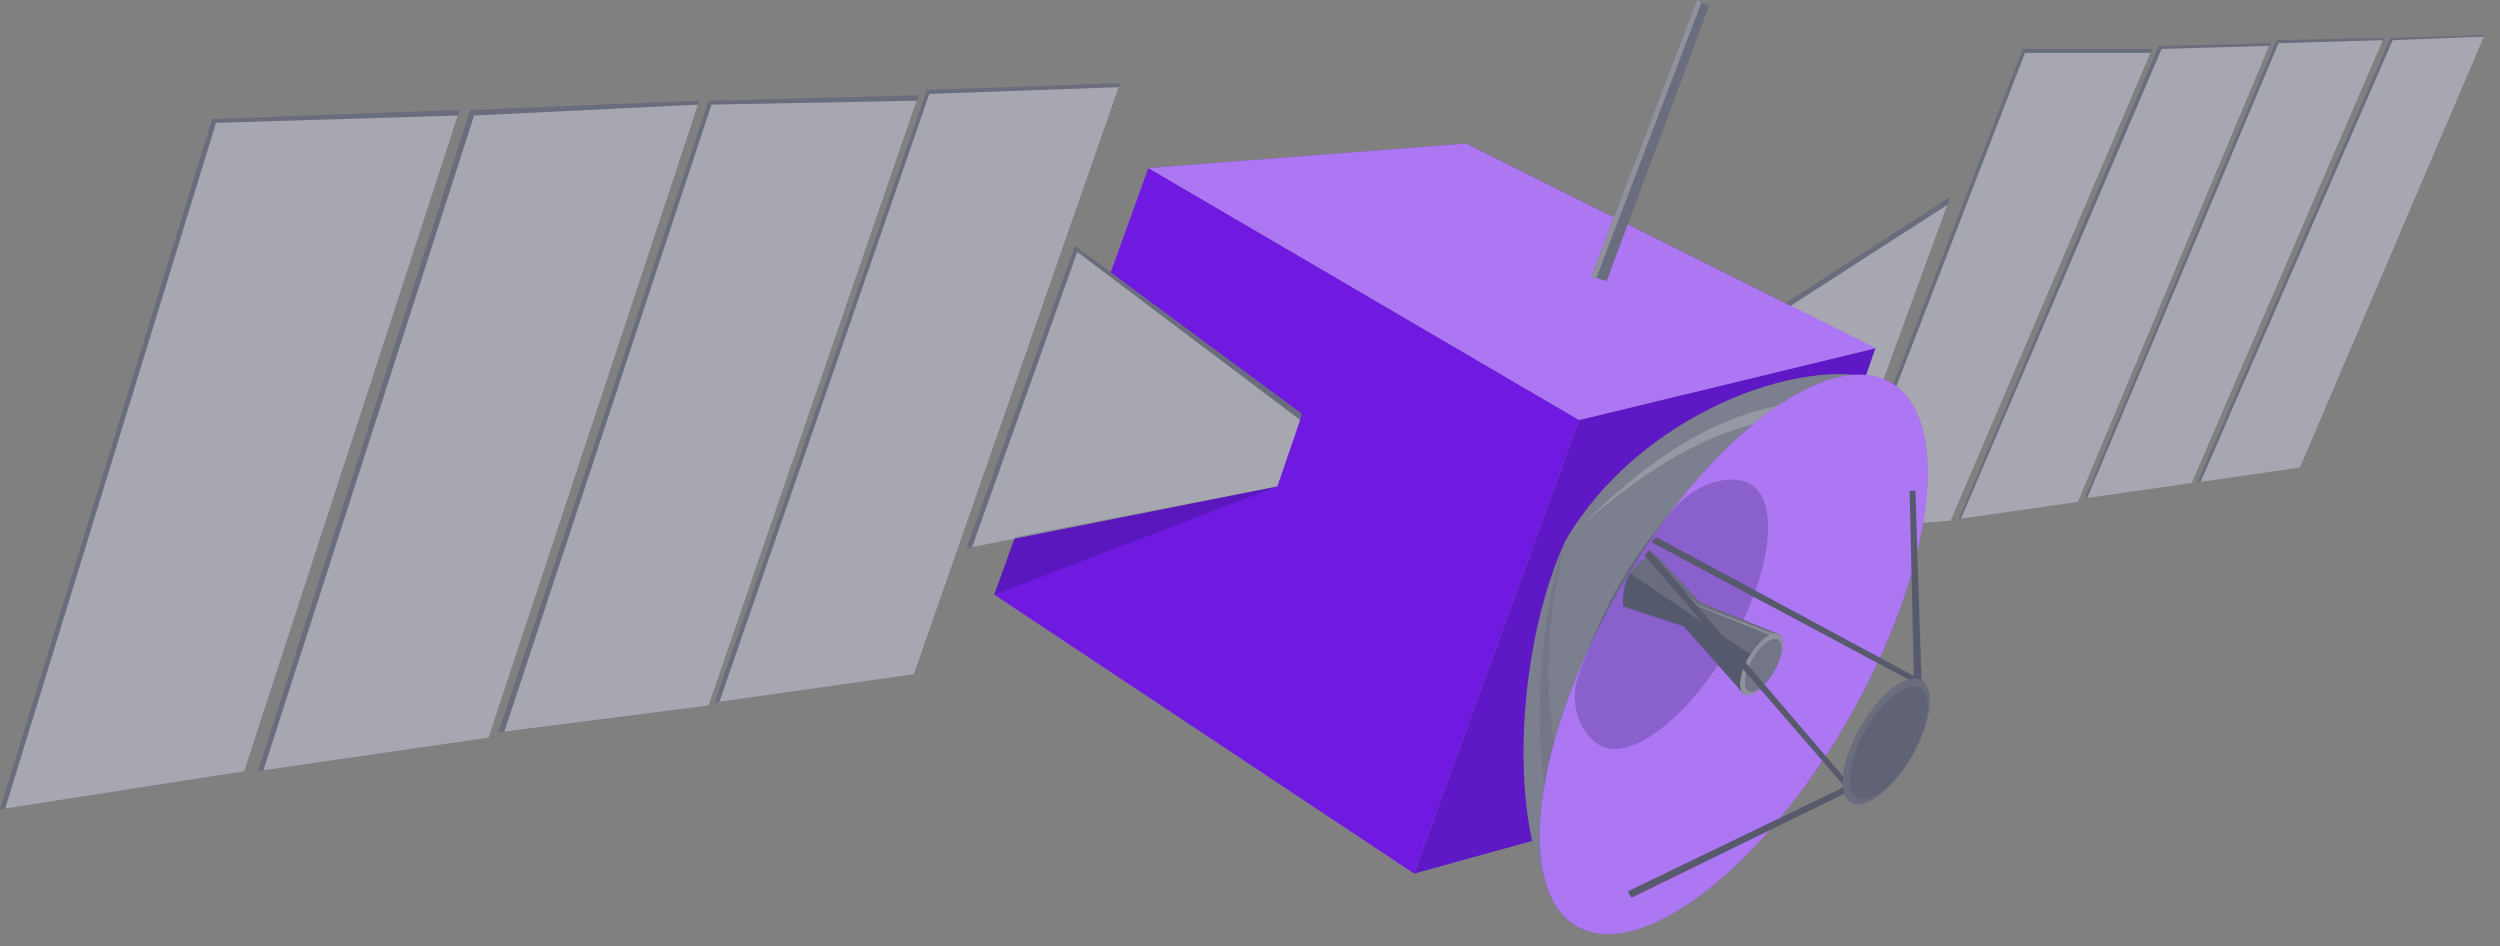 <?xml version="1.0" encoding="UTF-8"?> <svg xmlns="http://www.w3.org/2000/svg" width="140" height="53" viewBox="0 0 140 53" fill="none"><rect x="0" y="0" width="140" height="53" fill="#808080" stroke="none"/><path d="M94.57 20.47L109.21 11.03L104.68 23.43H93.731L94.57 20.47Z" fill="#45485C"></path><path opacity="0.2" d="M94.57 20.47L109.21 11.03L104.68 23.43H93.731L94.57 20.47Z" fill="white"></path><path opacity="0.4" d="M94.872 20.61L109.052 11.47L104.682 23.43H93.992L94.872 20.61Z" fill="white"></path><path d="M109.241 29.16L120.531 2.74H113.281L102.891 29.64L109.241 29.16Z" fill="#45485C"></path><path opacity="0.2" d="M109.241 29.16L120.531 2.74H113.281L102.891 29.64L109.241 29.16Z" fill="white"></path><path opacity="0.4" d="M109.239 29.16L120.429 2.96H113.399L103.109 29.63L109.239 29.16Z" fill="white"></path><path d="M109.691 29.07L120.881 2.58L127.141 2.42L116.361 28.11L109.691 29.07Z" fill="#45485C"></path><path opacity="0.2" d="M109.691 29.07L120.881 2.58L127.141 2.42L116.361 28.11L109.691 29.07Z" fill="white"></path><path opacity="0.4" d="M109.812 29.05L121.052 2.74L127.073 2.57L116.362 28.11L109.812 29.05Z" fill="white"></path><path d="M127.49 2.25L133.49 2.13L122.74 27.05L116.75 27.91L127.49 2.25Z" fill="#45485C"></path><path opacity="0.2" d="M127.49 2.25L133.49 2.13L122.74 27.05L116.75 27.91L127.49 2.25Z" fill="white"></path><path opacity="0.4" d="M127.599 2.42L133.439 2.25L122.739 27.05L116.879 27.89L127.599 2.42Z" fill="white"></path><path d="M133.869 2.13L139.129 1.97L128.799 26.18L123.059 27.01L133.869 2.13Z" fill="#45485C"></path><path opacity="0.2" d="M133.869 2.13L139.129 1.97L128.799 26.18L123.059 27.01L133.869 2.13Z" fill="white"></path><path opacity="0.4" d="M133.99 2.25L139.1 2.05L128.8 26.18L123.23 26.99L133.99 2.25Z" fill="white"></path><path d="M88.431 23.52L79.191 48.92L96.471 44.13L105.021 19.5L88.431 23.52Z" fill="#761BEA"></path><path opacity="0.2" d="M88.431 23.52L79.191 48.92L96.471 44.13L105.021 19.5L88.431 23.52Z" fill="#030B34"></path><path d="M64.31 9.41L88.43 23.52L79.19 48.92L55.68 33.3L64.31 9.41Z" fill="#761BEA"></path><path opacity="0.05" d="M64.31 9.41L88.43 23.52L79.19 48.92L55.68 33.3L64.31 9.41Z" fill="#030B34"></path><path d="M64.309 9.41L82.099 8.04L105.019 19.5L88.429 23.52L64.309 9.41Z" fill="#761BEA"></path><path opacity="0.4" d="M64.309 9.41L82.099 8.04L105.019 19.5L88.429 23.52L64.309 9.41Z" fill="white"></path><path d="M95.029 0L95.699 0.34L89.969 15.74L89.109 15.48L95.029 0Z" fill="#45485C"></path><path opacity="0.4" d="M95.029 0L95.289 0.13L89.399 15.57L89.109 15.48L95.029 0Z" fill="white"></path><path opacity="0.2" d="M95.698 0.34L95.288 0.13L89.398 15.57L89.968 15.74L95.698 0.34Z" fill="white"></path><path d="M11.88 6.67L0 45.33L13.68 43.19L25.74 6.16L11.88 6.67Z" fill="#45485C"></path><path opacity="0.2" d="M11.88 6.67L0 45.33L13.68 43.19L25.74 6.16L11.88 6.67Z" fill="white"></path><path opacity="0.4" d="M12.099 6.88L0.289 45.28L13.679 43.19L25.639 6.47L12.099 6.88Z" fill="white"></path><path d="M26.339 6.16L14.449 43.19L27.359 41.31L39.169 5.64L26.339 6.16Z" fill="#45485C"></path><path opacity="0.2" d="M26.339 6.16L14.449 43.19L27.359 41.31L39.169 5.64L26.339 6.16Z" fill="white"></path><path opacity="0.4" d="M26.55 6.47L14.75 43.14L27.36 41.31L39.09 5.86L26.55 6.47Z" fill="white"></path><path d="M39.682 5.65L27.922 41.01L39.682 39.51L51.442 5.34L39.682 5.65Z" fill="#45485C"></path><path opacity="0.2" d="M39.682 5.65L27.922 41.01L39.682 39.51L51.442 5.34L39.682 5.65Z" fill="white"></path><path opacity="0.4" d="M39.842 5.86L28.242 40.97L39.682 39.51L51.332 5.64L39.842 5.86Z" fill="white"></path><path d="M51.91 5.04L40.02 39.34L51.179 37.76L62.73 4.66L51.91 5.04Z" fill="#45485C"></path><path opacity="0.2" d="M51.91 5.04L40.02 39.34L51.179 37.76L62.73 4.66L51.91 5.04Z" fill="white"></path><path opacity="0.4" d="M52.039 5.26L40.289 39.3L51.179 37.76L62.649 4.88L52.039 5.26Z" fill="white"></path><path d="M72.919 23.18L71.529 27.24L54.129 30.7L60.199 13.77L72.919 23.18Z" fill="#45485C"></path><path opacity="0.2" d="M72.919 23.18L71.529 27.24L54.129 30.7L60.199 13.77L72.919 23.18Z" fill="white"></path><path opacity="0.4" d="M72.808 23.52L71.528 27.24L54.438 30.64L60.328 14.11L72.808 23.52Z" fill="white"></path><path d="M105.401 21.28L88.811 52.18C84.381 50.03 84.351 37.5 87.661 30.28C91.741 23.27 100.811 19.82 105.411 21.28H105.401Z" fill="#45485C"></path><g opacity="0.2"><path d="M90.151 49.69L89.431 51.03C85.321 47.16 85.671 36.05 87.661 30.28C84.541 42.66 90.151 49.69 90.151 49.69Z" fill="#030B34"></path></g><g opacity="0.3"><path d="M105.401 21.28L88.811 52.18C84.381 50.03 84.351 37.5 87.661 30.28C91.741 23.27 100.811 19.82 105.411 21.28H105.401Z" fill="white"></path></g><path opacity="0.2" d="M88.691 29.32C95.251 23.61 99.911 22.71 104.021 23.86L104.691 22.61C99.611 21.98 94.871 23.21 88.691 29.31V29.32Z" fill="white"></path><path d="M90.71 32.96C85.86 41.37 84.78 49.84 88.3 51.87C91.82 53.9 98.62 48.74 103.47 40.33C108.33 31.92 109.4 23.45 105.88 21.42C102.36 19.39 95.56 24.55 90.71 32.96Z" fill="#761BEA"></path><path opacity="0.4" d="M90.71 32.96C85.86 41.37 84.78 49.84 88.3 51.87C91.82 53.9 98.62 48.74 103.47 40.33C108.33 31.92 109.4 23.45 105.88 21.42C102.36 19.39 95.56 24.55 90.71 32.96Z" fill="white"></path><path opacity="0.2" d="M90.729 32.65C89.649 34.53 88.949 36.29 88.389 37.86C87.769 39.59 88.669 41.21 89.569 41.73C91.259 42.71 94.529 40.23 96.859 36.19C99.189 32.15 99.709 28.08 98.019 27.11C97.029 26.54 95.119 26.91 93.739 28.5C92.759 29.63 91.699 30.99 90.729 32.66V32.65Z" fill="#030B34"></path><path d="M99.612 35.51L95.203 33.72L92.692 31.03C91.382 31.48 90.823 32.49 90.892 33.96L94.293 35.07L97.663 38.88L99.612 35.51Z" fill="#45485C"></path><path opacity="0.2" d="M99.612 35.51L95.203 33.72L92.692 31.03C91.382 31.48 90.823 32.49 90.892 33.96L94.293 35.07L97.663 38.88L99.612 35.51Z" fill="white"></path><path d="M97.933 36.79C97.393 37.72 97.273 38.66 97.663 38.88C98.053 39.11 98.803 38.53 99.343 37.6C99.883 36.67 100.003 35.73 99.613 35.51C99.223 35.28 98.473 35.86 97.933 36.79Z" fill="#45485C"></path><path opacity="0.4" d="M97.933 36.79C97.393 37.72 97.273 38.66 97.663 38.88C98.053 39.11 98.803 38.53 99.343 37.6C99.883 36.67 100.003 35.73 99.613 35.51C99.223 35.28 98.473 35.86 97.933 36.79Z" fill="white"></path><path opacity="0.2" d="M91.281 32.1C90.981 32.59 90.861 33.22 90.891 33.96L94.291 35.07L97.661 38.88C97.241 38.56 97.531 37.3 98.021 36.64C98.021 36.64 96.711 35.8 91.281 32.1Z" fill="#030B34"></path><path opacity="0.2" d="M99.311 35.47L95.081 33.88L92.441 31.12L92.281 31.19L95.011 33.91L99.071 35.56L99.311 35.47Z" fill="white"></path><g opacity="0.2"><path d="M98.143 36.91C97.683 37.71 97.583 38.51 97.913 38.7C98.243 38.89 98.893 38.4 99.343 37.61C99.803 36.82 99.903 36.01 99.573 35.82C99.243 35.63 98.593 36.12 98.143 36.91Z" fill="#030B34"></path><path opacity="0.4" d="M98.143 36.91C97.683 37.71 97.583 38.51 97.913 38.7C98.243 38.89 98.893 38.4 99.343 37.61C99.803 36.82 99.903 36.01 99.573 35.82C99.243 35.63 98.593 36.12 98.143 36.91Z" fill="#030B34"></path></g><path d="M91.152 49.92L91.362 50.27L103.462 44.36L103.312 44.05L91.152 49.92Z" fill="#45485C"></path><path opacity="0.1" d="M91.152 49.92L91.362 50.27L103.462 44.36L103.312 44.05L91.152 49.92Z" fill="white"></path><path d="M106.941 27.49H107.261L107.601 38.09H107.181L106.941 27.49Z" fill="#45485C"></path><path opacity="0.1" d="M106.941 27.49H107.261L107.601 38.09H107.181L106.941 27.49Z" fill="white"></path><path d="M92.753 30.08L107.603 38.09L107.413 38.34L92.473 30.36L92.753 30.08Z" fill="#45485C"></path><path opacity="0.1" d="M92.753 30.08L107.603 38.09L107.413 38.34L92.473 30.36L92.753 30.08Z" fill="white"></path><path d="M92.102 31.11L92.362 30.79L103.562 43.89L103.392 44.15L92.102 31.11Z" fill="#45485C"></path><path opacity="0.1" d="M92.102 31.11L92.362 30.79L103.562 43.89L103.392 44.15L92.102 31.11Z" fill="white"></path><path d="M104.193 40.69C103.103 42.58 102.863 44.48 103.653 44.94C104.443 45.4 105.973 44.24 107.063 42.35C108.153 40.46 108.393 38.56 107.603 38.1C106.813 37.64 105.283 38.8 104.193 40.69Z" fill="#45485C"></path><path opacity="0.2" d="M104.193 40.69C103.103 42.58 102.863 44.48 103.653 44.94C104.443 45.4 105.973 44.24 107.063 42.35C108.153 40.46 108.393 38.56 107.603 38.1C106.813 37.64 105.283 38.8 104.193 40.69Z" fill="white"></path><path opacity="0.1" d="M104.481 40.86C103.501 42.56 103.281 44.27 103.991 44.68C104.701 45.09 106.071 44.05 107.051 42.35C108.031 40.65 108.251 38.94 107.541 38.53C106.831 38.12 105.461 39.16 104.481 40.86Z" fill="#030B34"></path><path opacity="0.2" d="M71.53 27.24L55.68 33.3L56.84 30.08L71.53 27.24Z" fill="#030B34"></path></svg> 
